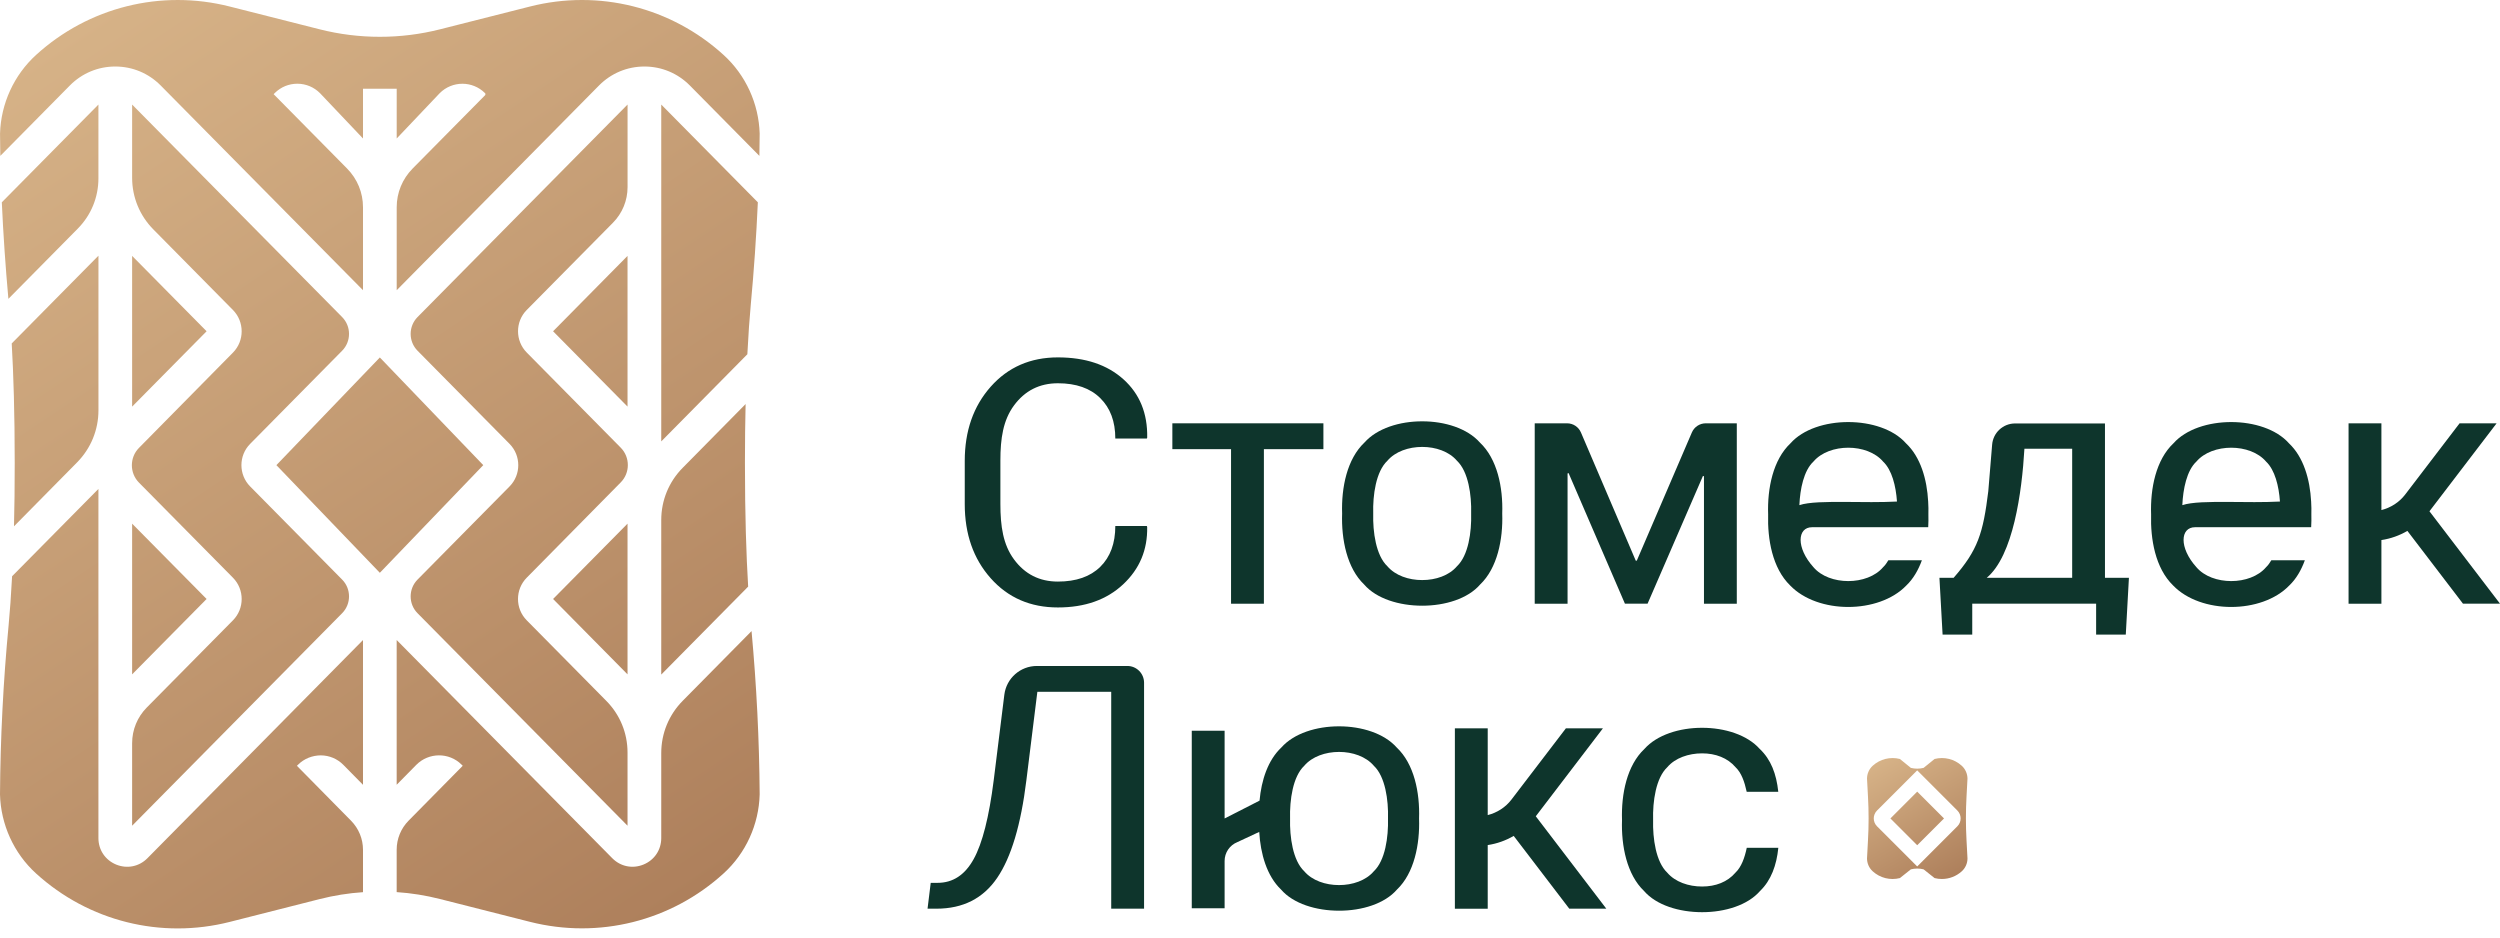 <?xml version="1.0" encoding="UTF-8"?> <svg xmlns="http://www.w3.org/2000/svg" width="160" height="60" viewBox="0 0 160 60" fill="none"> <path d="M40.162 6.692L26.721 20.294C26.135 20.888 26.135 21.852 26.721 22.445L32.612 28.408C33.355 29.16 33.355 30.383 32.612 31.132L26.721 37.095C26.135 37.688 26.135 38.653 26.721 39.244L40.162 52.846V48.164C40.162 46.915 39.679 45.74 38.801 44.853L33.709 39.699C32.966 38.946 32.966 37.727 33.709 36.974L39.73 30.87C40.332 30.259 40.332 29.266 39.73 28.655L33.711 22.562C32.968 21.81 32.968 20.588 33.711 19.838L39.224 14.26C39.831 13.647 40.164 12.834 40.164 11.972V6.692H40.162Z" fill="url(#paint0_linear_26_357)"></path> <path d="M40.162 43.159V33.514L35.397 38.335L40.162 43.159Z" fill="url(#paint1_linear_26_357)"></path> <path d="M8.456 52.846L21.898 39.244C22.484 38.651 22.484 37.686 21.898 37.095L16.009 31.132C15.265 30.38 15.265 29.158 16.009 28.408L21.898 22.445C22.484 21.852 22.484 20.888 21.898 20.294L8.456 6.692V11.375C8.456 12.621 8.94 13.799 9.817 14.685L14.909 19.84C15.65 20.59 15.653 21.812 14.912 22.564L8.891 28.668C8.289 29.279 8.289 30.273 8.891 30.884L14.909 36.974C15.653 37.727 15.653 38.949 14.909 39.701L9.396 45.279C8.79 45.892 8.456 46.705 8.456 47.566V52.846Z" fill="url(#paint2_linear_26_357)"></path> <path d="M40.162 26.022V16.377L35.397 21.201L40.162 26.022Z" fill="url(#paint3_linear_26_357)"></path> <path d="M8.456 16.377V26.024L13.222 21.201L8.456 16.377Z" fill="url(#paint4_linear_26_357)"></path> <path d="M0 50.843C0.051 52.768 0.882 54.606 2.31 55.904C5.672 58.962 10.305 60.119 14.704 59.002L20.463 57.54C21.367 57.31 22.298 57.162 23.232 57.099V54.391C23.232 53.688 22.959 53.026 22.466 52.524L19.003 49.012L19.082 48.934C19.471 48.549 19.991 48.347 20.532 48.343C21.078 48.347 21.591 48.562 21.976 48.952L23.232 50.228V40.963L9.435 54.926C8.902 55.465 8.136 55.617 7.436 55.333C6.735 55.044 6.299 54.395 6.299 53.639V31.291L0.774 36.88C0.71 38.118 0.631 39.161 0.551 40.021C0.208 43.622 0.025 47.23 0 50.843Z" fill="url(#paint5_linear_26_357)"></path> <path d="M46.309 3.516C42.949 0.458 38.318 -0.701 33.915 0.418L28.158 1.877C25.642 2.515 22.981 2.515 20.463 1.877L14.704 0.418C10.305 -0.699 5.67 0.456 2.31 3.514C0.891 4.807 0.06 6.632 0.002 8.545C0.007 9.022 0.011 9.499 0.02 9.976L4.47 5.472C5.244 4.689 6.276 4.257 7.377 4.257C8.479 4.257 9.511 4.689 10.285 5.472L23.232 18.573V13.264C23.232 12.331 22.869 11.451 22.213 10.786L17.513 6.027L17.591 5.949C17.976 5.568 18.486 5.358 19.03 5.358C19.035 5.358 19.039 5.358 19.041 5.358C19.587 5.363 20.1 5.577 20.485 5.967L23.232 8.863V5.68H25.389V8.863L28.136 5.969C28.536 5.564 29.065 5.36 29.593 5.36C30.112 5.36 30.631 5.557 31.03 5.949L31.063 5.983V6.074L31.032 6.108L26.408 10.786C25.752 11.451 25.389 12.331 25.389 13.264V18.573L38.336 5.472C39.11 4.689 40.142 4.257 41.243 4.257C42.345 4.257 43.376 4.689 44.151 5.472L48.601 9.976C48.61 9.499 48.616 9.022 48.619 8.545C48.558 6.632 47.73 4.807 46.309 3.516Z" fill="url(#paint6_linear_26_357)"></path> <path d="M4.978 14.632C5.829 13.77 6.299 12.628 6.299 11.415V6.692L0.116 12.948C0.21 15.01 0.351 17.069 0.537 19.126L4.978 14.632Z" fill="url(#paint7_linear_26_357)"></path> <path d="M0.895 33.684L4.931 29.595C5.815 28.699 6.301 27.513 6.301 26.255V16.364L0.75 21.98C0.862 23.936 0.942 26.434 0.942 29.633C0.945 31.133 0.924 32.469 0.895 33.684Z" fill="url(#paint8_linear_26_357)"></path> <path d="M48.502 12.948L42.32 6.692V28.25L47.831 22.672C47.894 21.42 47.97 20.362 48.05 19.493C48.254 17.313 48.404 15.131 48.502 12.948Z" fill="url(#paint9_linear_26_357)"></path> <path d="M8.456 33.514V43.159L13.222 38.335L8.456 33.514Z" fill="url(#paint10_linear_26_357)"></path> <path d="M47.719 25.859L43.69 29.942C42.806 30.837 42.32 32.023 42.32 33.281V43.172L47.882 37.543C47.761 35.535 47.676 32.954 47.676 29.633C47.676 28.245 47.692 27 47.719 25.859Z" fill="url(#paint11_linear_26_357)"></path> <path d="M43.692 44.853C42.808 45.749 42.32 46.935 42.32 48.195V53.637C42.32 54.393 41.883 55.044 41.183 55.331C40.482 55.617 39.717 55.463 39.184 54.924L25.387 40.961V50.225L26.643 48.95C27.437 48.148 28.736 48.139 29.537 48.932L29.615 49.01L26.152 52.52C25.658 53.021 25.387 53.684 25.387 54.386V57.095C26.323 57.157 27.254 57.307 28.156 57.536L33.915 58.997C38.318 60.114 42.949 58.957 46.309 55.9C47.737 54.601 48.567 52.766 48.619 50.839C48.594 47.351 48.419 43.868 48.099 40.39L43.692 44.853Z" fill="url(#paint12_linear_26_357)"></path> <path d="M30.929 29.769L24.31 22.878L17.689 29.769L24.31 36.659L30.929 29.769Z" fill="url(#paint13_linear_26_357)"></path> <path d="M73.397 33.662L73.419 33.727C73.448 35.186 72.936 36.41 71.882 37.397C70.827 38.385 69.435 38.877 67.705 38.877C65.945 38.877 64.513 38.255 63.405 37.008C62.297 35.761 61.744 34.181 61.744 32.265V29.498C61.744 27.582 62.297 26 63.405 24.749C64.513 23.5 65.945 22.873 67.705 22.873C69.464 22.873 70.863 23.341 71.904 24.279C72.942 25.214 73.448 26.456 73.421 28.001L73.399 28.066H71.38C71.38 26.976 71.06 26.114 70.418 25.481C69.778 24.847 68.873 24.529 67.705 24.529C66.53 24.529 65.594 25.002 64.896 25.948C64.197 26.895 64.025 28.068 64.025 29.471V32.258C64.025 33.675 64.197 34.855 64.896 35.801C65.594 36.748 66.53 37.221 67.705 37.221C68.873 37.221 69.778 36.905 70.418 36.276C71.058 35.645 71.38 34.776 71.38 33.664H73.397V33.662Z" fill="#0E352C"></path> <path d="M104.689 35.884H104.754L108.279 27.679C108.431 27.323 108.781 27.092 109.168 27.092H111.155V38.638H109.054V30.481L108.989 30.459L105.445 38.635H103.995L100.389 30.277L100.324 30.3V38.638H98.222V27.092H100.293C100.68 27.092 101.029 27.323 101.181 27.679L104.689 35.884Z" fill="#0E352C"></path> <path d="M84.698 28.746H80.889V38.638H78.787V28.746H75.031V27.092H84.698V28.746Z" fill="#0E352C"></path> <path d="M72.15 42.622H66.36C65.301 42.622 64.41 43.41 64.278 44.459L63.598 49.934C63.3 52.287 62.875 53.97 62.315 54.982C61.755 55.996 60.986 56.502 60.005 56.502H59.566L59.363 58.156H59.929C61.63 58.156 62.926 57.498 63.821 56.181C64.717 54.865 65.339 52.786 65.688 49.939L66.391 44.274H71.118V58.156H73.22V43.692C73.218 43.101 72.741 42.622 72.15 42.622Z" fill="#0E352C"></path> <path d="M96.143 32.865C96.199 31.195 95.827 29.369 94.71 28.319C93.909 27.415 92.463 26.962 91.019 26.965C89.576 26.962 88.132 27.415 87.328 28.319C86.214 29.369 85.84 31.193 85.896 32.865C85.838 34.528 86.209 36.363 87.306 37.409C88.087 38.315 89.553 38.765 91.017 38.765C92.481 38.767 93.947 38.315 94.728 37.409C95.827 36.363 96.199 34.528 96.143 32.865ZM93.246 36.24C92.743 36.833 91.881 37.127 91.019 37.124C90.157 37.127 89.296 36.831 88.792 36.24C88.062 35.551 87.854 34.049 87.886 32.865C87.852 31.681 88.062 30.177 88.792 29.489C89.296 28.896 90.157 28.603 91.019 28.603C91.881 28.601 92.743 28.896 93.246 29.489C93.976 30.179 94.186 31.683 94.153 32.865C94.186 34.049 93.978 35.551 93.246 36.24Z" fill="#0E352C"></path> <path d="M111.793 54.259C111.657 54.903 111.449 55.49 111.066 55.852C110.562 56.446 109.794 56.739 108.933 56.737C108.071 56.739 107.209 56.443 106.706 55.852C105.976 55.163 105.768 53.661 105.799 52.477C105.765 51.293 105.976 49.789 106.706 49.102C107.209 48.508 108.071 48.215 108.933 48.215C109.794 48.213 110.571 48.508 111.075 49.102C111.453 49.46 111.65 50.037 111.789 50.675H113.81C113.689 49.527 113.34 48.607 112.624 47.933C111.822 47.029 110.376 46.577 108.933 46.579C107.489 46.577 106.045 47.029 105.242 47.933C104.127 48.983 103.753 50.807 103.809 52.479C103.751 54.142 104.122 55.978 105.219 57.023C106 57.93 107.467 58.38 108.93 58.38C110.394 58.382 111.86 57.93 112.642 57.023C113.351 56.347 113.705 55.36 113.812 54.261H111.793V54.259Z" fill="#0E352C"></path> <path d="M134.718 36.981V27.101C133.176 27.101 130.515 27.101 128.966 27.101C128.198 27.101 127.56 27.69 127.497 28.455L127.251 31.434C126.92 34.129 126.584 35.204 125.031 36.981H124.124L124.326 40.614H126.224V38.633H134.152V40.614H136.05L136.251 36.981H134.718ZM132.619 36.981H127.15C128.845 35.566 129.402 31.504 129.563 28.717H132.619V36.981Z" fill="#0E352C"></path> <path d="M155.485 32.722L159.783 27.092H157.413L153.93 31.652C153.551 32.148 153.007 32.493 152.41 32.645V27.092H150.308V38.638H152.41V34.564C152.999 34.476 153.563 34.275 154.073 33.977L157.63 38.635H160L155.485 32.722Z" fill="#0E352C"></path> <path d="M98.29 52.242L102.587 46.613H100.217L96.734 51.172C96.356 51.669 95.812 52.014 95.214 52.166V46.613H93.112V58.158H95.214V54.084C95.803 53.997 96.367 53.795 96.877 53.498L100.434 58.156H102.804L98.29 52.242Z" fill="#0E352C"></path> <path d="M123.403 32.099C123.327 30.676 122.918 29.25 121.982 28.37C120.377 26.559 116.198 26.559 114.593 28.37C113.476 29.42 113.103 31.249 113.161 32.921C113.114 34.497 113.423 36.354 114.571 37.471C116.335 39.304 120.241 39.304 122.005 37.471C122.452 37.044 122.772 36.482 123.001 35.858C122.766 35.858 121.038 35.858 120.854 35.858C120.756 36.025 120.648 36.18 120.518 36.301C119.511 37.485 117.067 37.485 116.062 36.301C114.934 35.05 115.025 33.742 115.972 33.742H123.406V33.74C123.419 33.465 123.426 33.192 123.417 32.921C123.426 32.652 123.419 32.377 123.403 32.099ZM118.175 32.124C116.877 32.115 115.753 32.129 115.16 32.33C115.204 31.298 115.442 30.116 116.06 29.541C117.067 28.357 119.511 28.357 120.518 29.541C121.087 30.078 121.337 31.108 121.407 32.099C120.344 32.153 119.207 32.133 118.175 32.124Z" fill="#0E352C"></path> <path d="M147.913 32.099C147.837 30.676 147.427 29.25 146.492 28.37C144.887 26.559 140.708 26.559 139.103 28.37C137.986 29.42 137.612 31.249 137.671 32.921C137.624 34.497 137.932 36.354 139.081 37.471C140.844 39.304 144.75 39.304 146.514 37.471C146.962 37.044 147.282 36.482 147.51 35.858C147.275 35.858 145.547 35.858 145.364 35.858C145.265 36.025 145.158 36.18 145.028 36.301C144.021 37.485 141.576 37.485 140.571 36.301C139.443 35.05 139.535 33.742 140.482 33.742H147.915V33.74C147.929 33.465 147.936 33.192 147.927 32.921C147.936 32.652 147.929 32.377 147.913 32.099ZM142.684 32.124C141.386 32.115 140.263 32.129 139.669 32.33C139.714 31.298 139.951 30.116 140.569 29.541C141.576 28.357 144.021 28.357 145.028 29.541C145.596 30.078 145.847 31.108 145.917 32.099C144.853 32.153 143.716 32.133 142.684 32.124Z" fill="#0E352C"></path> <path d="M90.82 52.385C90.876 50.715 90.504 48.889 89.388 47.839C88.586 46.935 87.14 46.483 85.697 46.485C84.253 46.483 82.809 46.935 82.008 47.839C81.144 48.652 80.73 49.93 80.611 51.241L78.375 52.383V46.767H76.273V58.129H78.375V55.103C78.375 54.572 78.697 54.093 79.19 53.896L80.591 53.242C80.671 54.648 81.077 56.061 81.985 56.929C82.767 57.836 84.233 58.285 85.697 58.285C87.16 58.288 88.626 57.836 89.408 56.929C90.504 55.884 90.876 54.048 90.82 52.385ZM87.924 55.761C87.42 56.354 86.558 56.647 85.697 56.645C84.835 56.647 83.973 56.352 83.472 55.761C82.74 55.071 82.534 53.569 82.565 52.385C82.532 51.201 82.742 49.697 83.472 49.01C83.975 48.417 84.837 48.123 85.699 48.123C86.561 48.121 87.422 48.417 87.926 49.01C88.656 49.699 88.866 51.203 88.832 52.385C88.862 53.569 88.656 55.071 87.924 55.761Z" fill="#0E352C"></path> <path d="M125.552 49.008C125.08 48.578 124.431 48.417 123.813 48.574L123.11 49.144C122.844 49.211 122.562 49.211 122.295 49.144L121.593 48.574C120.975 48.417 120.323 48.58 119.853 49.008C119.623 49.218 119.489 49.518 119.489 49.831L119.551 50.986C119.603 51.915 119.603 52.844 119.551 53.773L119.489 54.939C119.489 55.253 119.621 55.553 119.853 55.763C120.326 56.193 120.975 56.354 121.593 56.197L122.295 55.638C122.562 55.571 122.844 55.571 123.11 55.638L123.813 56.197C123.967 56.237 124.124 56.255 124.281 56.255C124.746 56.255 125.201 56.083 125.554 55.763C125.785 55.553 125.919 55.253 125.919 54.939L125.857 53.773C125.805 52.844 125.805 51.915 125.857 50.986L125.919 49.831C125.915 49.518 125.783 49.218 125.552 49.008ZM122.701 55.454L120.129 52.882C119.851 52.605 119.851 52.153 120.129 51.875L122.701 49.303L125.272 51.875C125.55 52.153 125.55 52.605 125.272 52.882L122.701 55.454Z" fill="url(#paint14_linear_26_357)"></path> <path d="M120.986 52.381L122.701 54.095L124.417 52.381L122.701 50.664L120.986 52.381Z" fill="url(#paint15_linear_26_357)"></path> <defs> <linearGradient id="paint0_linear_26_357" x1="14.861" y1="-4.88" x2="52.584" y2="51.705" gradientUnits="userSpaceOnUse"> <stop stop-color="#D6B287"></stop> <stop offset="1" stop-color="#AE805C"></stop> </linearGradient> <linearGradient id="paint1_linear_26_357" x1="11.895" y1="-2.902" x2="49.618" y2="53.683" gradientUnits="userSpaceOnUse"> <stop stop-color="#D6B287"></stop> <stop offset="1" stop-color="#AE805C"></stop> </linearGradient> <linearGradient id="paint2_linear_26_357" x1="-4.04" y1="7.721" x2="33.684" y2="64.306" gradientUnits="userSpaceOnUse"> <stop stop-color="#D6B287"></stop> <stop offset="1" stop-color="#AE805C"></stop> </linearGradient> <linearGradient id="paint3_linear_26_357" x1="19.804" y1="-8.175" x2="57.527" y2="48.41" gradientUnits="userSpaceOnUse"> <stop stop-color="#D6B287"></stop> <stop offset="1" stop-color="#AE805C"></stop> </linearGradient> <linearGradient id="paint4_linear_26_357" x1="-1.074" y1="5.743" x2="36.65" y2="62.328" gradientUnits="userSpaceOnUse"> <stop stop-color="#D6B287"></stop> <stop offset="1" stop-color="#AE805C"></stop> </linearGradient> <linearGradient id="paint5_linear_26_357" x1="-11.279" y1="12.547" x2="26.445" y2="69.132" gradientUnits="userSpaceOnUse"> <stop stop-color="#D6B287"></stop> <stop offset="1" stop-color="#AE805C"></stop> </linearGradient> <linearGradient id="paint6_linear_26_357" x1="15.331" y1="-5.193" x2="53.054" y2="51.392" gradientUnits="userSpaceOnUse"> <stop stop-color="#D6B287"></stop> <stop offset="1" stop-color="#AE805C"></stop> </linearGradient> <linearGradient id="paint7_linear_26_357" x1="-1.271" y1="5.875" x2="36.453" y2="62.46" gradientUnits="userSpaceOnUse"> <stop stop-color="#D6B287"></stop> <stop offset="1" stop-color="#AE805C"></stop> </linearGradient> <linearGradient id="paint8_linear_26_357" x1="-6.739" y1="9.521" x2="30.984" y2="66.106" gradientUnits="userSpaceOnUse"> <stop stop-color="#D6B287"></stop> <stop offset="1" stop-color="#AE805C"></stop> </linearGradient> <linearGradient id="paint9_linear_26_357" x1="24.252" y1="-11.14" x2="61.976" y2="45.445" gradientUnits="userSpaceOnUse"> <stop stop-color="#D6B287"></stop> <stop offset="1" stop-color="#AE805C"></stop> </linearGradient> <linearGradient id="paint10_linear_26_357" x1="-8.982" y1="11.016" x2="28.741" y2="67.601" gradientUnits="userSpaceOnUse"> <stop stop-color="#D6B287"></stop> <stop offset="1" stop-color="#AE805C"></stop> </linearGradient> <linearGradient id="paint11_linear_26_357" x1="17.557" y1="-6.677" x2="55.281" y2="49.908" gradientUnits="userSpaceOnUse"> <stop stop-color="#D6B287"></stop> <stop offset="1" stop-color="#AE805C"></stop> </linearGradient> <linearGradient id="paint12_linear_26_357" x1="5.261" y1="1.52" x2="42.984" y2="58.105" gradientUnits="userSpaceOnUse"> <stop stop-color="#D6B287"></stop> <stop offset="1" stop-color="#AE805C"></stop> </linearGradient> <linearGradient id="paint13_linear_26_357" x1="5.411" y1="1.421" x2="43.134" y2="58.006" gradientUnits="userSpaceOnUse"> <stop stop-color="#D6B287"></stop> <stop offset="1" stop-color="#AE805C"></stop> </linearGradient> <linearGradient id="paint14_linear_26_357" x1="120.484" y1="48.589" x2="124.877" y2="56.109" gradientUnits="userSpaceOnUse"> <stop stop-color="#D6B287"></stop> <stop offset="1" stop-color="#AE805C"></stop> </linearGradient> <linearGradient id="paint15_linear_26_357" x1="120.599" y1="48.781" x2="124.76" y2="55.904" gradientUnits="userSpaceOnUse"> <stop stop-color="#D6B287"></stop> <stop offset="1" stop-color="#AE805C"></stop> </linearGradient> </defs> </svg> 